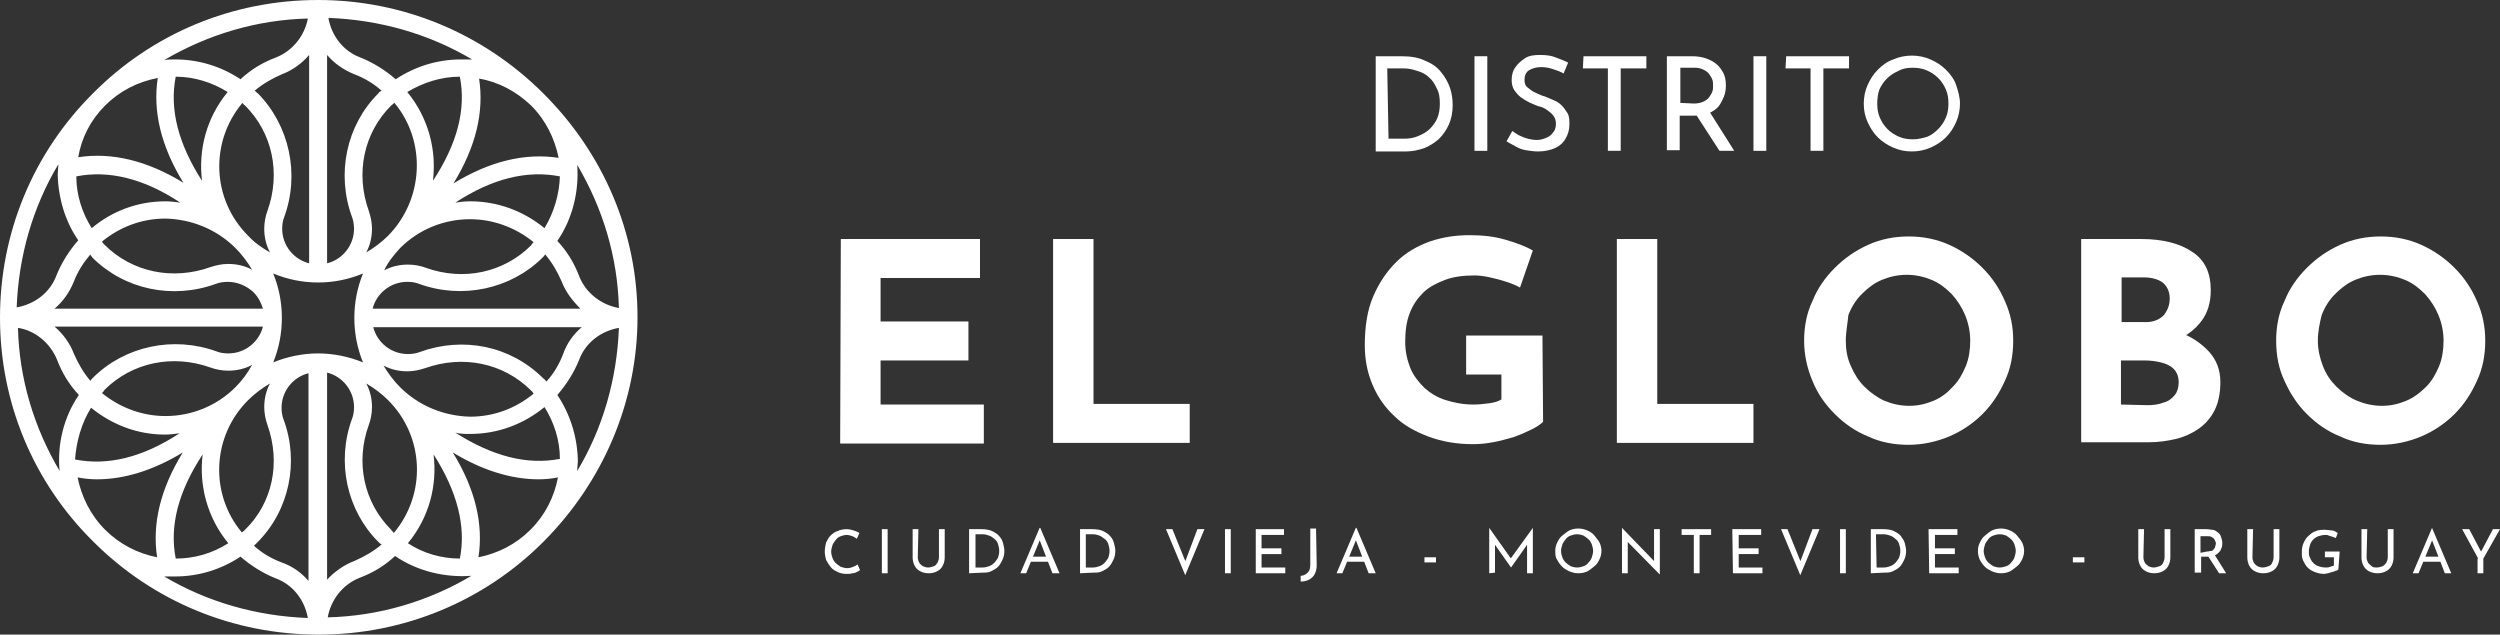 <svg xmlns="http://www.w3.org/2000/svg" width="260" height="66" viewBox="0 0 260 66" fill="none"><rect x="0" y="0" width="260" height="66" fill="#333333" stroke="none"/><g clip-path="url(#clip0_3280_426)"><path d="M87.445 24.858H101.919V28.912H91.58V33.432H100.718V37.486H91.58V42.072H102.319V46.127H87.378L87.445 24.858Z" fill="white"></path><path d="M109.522 24.858H113.725V42.006H123.73V46.06H109.522V24.858Z" fill="white"></path><path d="M160.482 43.867C160.215 44.133 159.815 44.399 159.282 44.664C158.748 44.93 158.148 45.196 157.414 45.462C156.68 45.661 156.013 45.861 155.28 45.994C154.546 46.127 153.879 46.193 153.212 46.193C151.478 46.193 149.944 45.927 148.543 45.396C147.142 44.864 145.941 44.199 145.008 43.269C144.007 42.338 143.273 41.275 142.74 40.012C142.206 38.749 141.939 37.42 141.939 35.891C141.939 33.964 142.206 32.236 142.807 30.84C143.407 29.444 144.207 28.248 145.208 27.251C146.208 26.254 147.409 25.589 148.676 25.124C150.01 24.659 151.411 24.459 152.812 24.459C154.212 24.459 155.413 24.592 156.547 24.924C157.681 25.257 158.615 25.589 159.415 26.054L158.081 29.909C157.748 29.71 157.281 29.511 156.68 29.311C156.08 29.112 155.546 28.979 154.946 28.846C154.346 28.713 153.812 28.646 153.345 28.646C152.211 28.646 151.144 28.779 150.277 29.112C149.41 29.444 148.61 29.843 148.009 30.441C147.409 31.039 146.942 31.704 146.609 32.568C146.275 33.432 146.142 34.429 146.142 35.559C146.142 36.556 146.342 37.42 146.675 38.284C147.009 39.081 147.542 39.746 148.143 40.344C148.743 40.876 149.477 41.341 150.344 41.607C151.211 41.873 152.145 42.072 153.212 42.072C153.812 42.072 154.346 42.006 154.879 41.94C155.413 41.873 155.813 41.74 156.147 41.541V38.949H152.478V34.894H160.416L160.482 43.867Z" fill="white"></path><path d="M168.152 24.858H172.355V42.006H182.36V46.06H168.152V24.858Z" fill="white"></path><path d="M187.629 35.426C187.629 33.964 187.896 32.568 188.496 31.305C189.03 29.976 189.83 28.846 190.831 27.849C191.831 26.852 192.965 26.054 194.299 25.456C195.633 24.858 197.034 24.592 198.501 24.592C199.969 24.592 201.369 24.858 202.703 25.456C204.037 26.054 205.171 26.852 206.172 27.849C207.172 28.846 207.973 30.042 208.506 31.305C209.107 32.635 209.373 33.964 209.373 35.426C209.373 36.955 209.107 38.35 208.506 39.613C207.906 40.943 207.172 42.072 206.172 43.069C205.171 44.066 203.971 44.864 202.703 45.396C201.436 45.928 199.969 46.26 198.501 46.26C196.967 46.26 195.566 45.994 194.299 45.396C192.965 44.864 191.831 44.066 190.831 43.069C189.83 42.072 189.03 40.943 188.496 39.613C187.962 38.35 187.629 36.955 187.629 35.426ZM191.964 35.426C191.964 36.356 192.098 37.221 192.498 38.085C192.832 38.882 193.298 39.613 193.899 40.212C194.499 40.81 195.233 41.341 195.967 41.674C196.767 42.006 197.634 42.206 198.568 42.206C199.502 42.206 200.302 42.006 201.102 41.674C201.903 41.341 202.57 40.81 203.103 40.212C203.704 39.613 204.104 38.882 204.438 38.085C204.771 37.287 204.904 36.356 204.904 35.426C204.904 34.495 204.704 33.565 204.371 32.767C204.037 31.97 203.57 31.239 202.97 30.574C202.37 29.976 201.703 29.444 200.902 29.112C200.102 28.779 199.235 28.58 198.301 28.58C197.367 28.58 196.5 28.779 195.7 29.112C194.899 29.444 194.232 29.976 193.632 30.574C193.032 31.172 192.565 31.903 192.231 32.767C192.165 33.565 191.964 34.495 191.964 35.426Z" fill="white"></path><path d="M222.714 24.858C224.915 24.858 226.716 25.323 227.984 26.187C229.318 27.051 229.918 28.381 229.918 30.175C229.918 31.505 229.584 32.568 228.917 33.432C228.25 34.296 227.383 34.961 226.316 35.359C225.249 35.758 223.982 36.024 222.514 36.024L221.847 33.764C223.581 33.764 225.182 34.03 226.516 34.495C227.85 34.961 228.917 35.692 229.718 36.556C230.518 37.42 230.918 38.483 230.918 39.746C230.918 40.876 230.718 41.873 230.318 42.671C229.918 43.468 229.318 44.133 228.651 44.598C227.984 45.063 227.116 45.462 226.249 45.662C225.382 45.861 224.448 45.994 223.515 45.994H216.444V24.858H222.714ZM223.181 33.498C223.982 33.498 224.582 33.233 225.049 32.767C225.449 32.236 225.649 31.704 225.649 31.039C225.649 30.308 225.382 29.776 224.915 29.378C224.448 29.045 223.781 28.846 222.914 28.846H220.647V33.498H223.181ZM223.315 42.139C223.915 42.139 224.515 42.072 224.982 41.873C225.516 41.74 225.849 41.474 226.183 41.076C226.449 40.743 226.583 40.278 226.583 39.746C226.583 39.148 226.383 38.683 226.049 38.35C225.716 38.018 225.249 37.819 224.715 37.686C224.182 37.553 223.581 37.486 222.981 37.486H220.58V42.072L223.315 42.139Z" fill="white"></path><path d="M236.721 35.426C236.721 33.964 236.987 32.568 237.588 31.305C238.121 29.976 238.922 28.846 239.922 27.849C240.923 26.852 242.057 26.054 243.391 25.456C244.725 24.858 246.126 24.592 247.593 24.592C249.06 24.592 250.461 24.858 251.795 25.456C253.129 26.054 254.263 26.852 255.264 27.849C256.264 28.846 257.064 30.042 257.598 31.305C258.198 32.635 258.465 33.964 258.465 35.426C258.465 36.955 258.198 38.35 257.598 39.613C256.998 40.943 256.264 42.072 255.264 43.069C254.263 44.066 253.062 44.864 251.795 45.396C250.528 45.928 249.06 46.26 247.593 46.26C246.059 46.26 244.658 45.994 243.391 45.396C242.057 44.864 240.923 44.066 239.922 43.069C238.922 42.072 238.188 40.943 237.588 39.613C236.987 38.35 236.721 36.955 236.721 35.426ZM241.056 35.426C241.056 36.356 241.256 37.221 241.59 38.085C241.923 38.949 242.39 39.613 242.991 40.212C243.591 40.81 244.325 41.341 245.125 41.674C245.925 42.006 246.793 42.206 247.726 42.206C248.66 42.206 249.461 42.006 250.261 41.674C251.061 41.341 251.728 40.81 252.329 40.212C252.929 39.613 253.329 38.882 253.663 38.085C253.996 37.287 254.13 36.356 254.13 35.426C254.13 34.495 253.93 33.565 253.596 32.767C253.263 31.97 252.796 31.239 252.195 30.574C251.595 29.976 250.928 29.444 250.128 29.112C249.327 28.779 248.46 28.58 247.526 28.58C246.592 28.58 245.725 28.779 244.925 29.112C244.124 29.444 243.457 29.976 242.857 30.574C242.257 31.172 241.79 31.903 241.456 32.767C241.256 33.565 241.056 34.495 241.056 35.426Z" fill="white"></path><path d="M89.446 59.287C89.379 59.354 89.246 59.42 89.112 59.486C88.979 59.553 88.846 59.619 88.645 59.619C88.445 59.686 88.245 59.686 88.045 59.686C87.712 59.686 87.378 59.619 87.111 59.486C86.845 59.354 86.578 59.221 86.378 58.955C86.178 58.689 86.044 58.489 85.911 58.224C85.844 57.958 85.777 57.692 85.777 57.36C85.777 57.027 85.844 56.695 85.911 56.429C86.044 56.163 86.178 55.897 86.378 55.698C86.578 55.499 86.845 55.299 87.111 55.233C87.378 55.1 87.712 55.033 88.045 55.033C88.312 55.033 88.579 55.1 88.779 55.166C88.979 55.233 89.179 55.299 89.379 55.432L89.112 56.03C88.979 55.964 88.846 55.831 88.645 55.764C88.445 55.698 88.245 55.632 88.045 55.632C87.845 55.632 87.645 55.698 87.445 55.764C87.245 55.831 87.045 55.964 86.911 56.163C86.778 56.363 86.644 56.496 86.578 56.695C86.511 56.894 86.444 57.16 86.444 57.36C86.444 57.626 86.511 57.825 86.578 58.024C86.644 58.224 86.778 58.423 86.911 58.556C87.045 58.689 87.245 58.822 87.445 58.955C87.645 59.021 87.912 59.088 88.112 59.088C88.312 59.088 88.579 59.021 88.712 58.955C88.912 58.888 89.046 58.822 89.179 58.689L89.446 59.287Z" fill="white"></path><path d="M91.714 55.033H92.314V59.619H91.714V55.033Z" fill="white"></path><path d="M95.449 57.958C95.449 58.157 95.515 58.357 95.582 58.489C95.649 58.623 95.782 58.755 95.982 58.888C96.182 58.955 96.316 59.021 96.516 59.021C96.716 59.021 96.916 58.955 97.116 58.888C97.316 58.822 97.383 58.689 97.516 58.489C97.583 58.357 97.65 58.157 97.65 57.958V55.033H98.25V57.958C98.25 58.29 98.183 58.556 98.05 58.822C97.917 59.088 97.716 59.287 97.45 59.42C97.183 59.553 96.916 59.619 96.583 59.619C96.249 59.619 95.982 59.553 95.715 59.42C95.449 59.287 95.249 59.088 95.115 58.822C94.982 58.556 94.915 58.29 94.915 57.958V55.033H95.515L95.449 57.958Z" fill="white"></path><path d="M100.785 59.619V55.033H102.052C102.519 55.033 102.92 55.1 103.186 55.233C103.453 55.366 103.787 55.565 103.92 55.764C104.12 55.964 104.254 56.23 104.32 56.496C104.387 56.761 104.454 57.027 104.454 57.293C104.454 57.626 104.387 57.958 104.254 58.224C104.12 58.489 103.987 58.755 103.787 58.955C103.587 59.154 103.32 59.287 103.053 59.42C102.786 59.553 102.519 59.553 102.186 59.553L100.785 59.619ZM101.452 59.021H102.186C102.453 59.021 102.653 58.955 102.853 58.888C103.053 58.822 103.253 58.689 103.386 58.556C103.52 58.423 103.653 58.224 103.787 58.024C103.853 57.825 103.92 57.559 103.92 57.293C103.92 57.027 103.853 56.761 103.787 56.562C103.72 56.363 103.587 56.163 103.386 56.03C103.253 55.897 103.053 55.764 102.853 55.698C102.653 55.632 102.453 55.565 102.253 55.565H101.452V59.021Z" fill="white"></path><path d="M106.121 59.619L108.122 54.9H108.189L110.19 59.619H109.456L107.989 55.831L108.389 55.565L106.721 59.619H106.121ZM107.322 57.891H109.056L109.256 58.423H107.188L107.322 57.891Z" fill="white"></path><path d="M112.324 59.619V55.033H113.592C114.058 55.033 114.459 55.1 114.725 55.233C114.992 55.366 115.326 55.565 115.459 55.764C115.659 55.964 115.793 56.23 115.859 56.496C115.926 56.761 115.993 57.027 115.993 57.293C115.993 57.626 115.926 57.958 115.793 58.224C115.659 58.489 115.526 58.755 115.326 58.955C115.126 59.154 114.859 59.287 114.592 59.42C114.325 59.553 114.058 59.553 113.725 59.553L112.324 59.619ZM112.925 59.021H113.658C113.925 59.021 114.125 58.955 114.325 58.888C114.525 58.822 114.725 58.689 114.859 58.556C114.992 58.423 115.126 58.224 115.259 58.024C115.326 57.825 115.392 57.559 115.392 57.293C115.392 57.027 115.326 56.761 115.259 56.562C115.192 56.363 115.059 56.163 114.859 56.03C114.659 55.897 114.525 55.764 114.325 55.698C114.125 55.632 113.925 55.565 113.725 55.565H112.925V59.021Z" fill="white"></path><path d="M121.929 55.033L123.463 58.822L123.129 58.755L124.53 55.033H125.264L123.263 59.819L121.262 55.033H121.929Z" fill="white"></path><path d="M127.398 55.033H127.999V59.619H127.398V55.033Z" fill="white"></path><path d="M130.601 55.033H133.535V55.632H131.201V57.027H133.269V57.626H131.201V59.021H133.669V59.619H130.601V55.033Z" fill="white"></path><path d="M136.937 58.755C136.937 59.154 136.87 59.42 136.737 59.686C136.604 59.952 136.403 60.151 136.137 60.284C135.87 60.417 135.603 60.483 135.27 60.483V59.885C135.536 59.885 135.803 59.752 136.003 59.553C136.203 59.353 136.27 59.088 136.27 58.689V54.967H136.87L136.937 58.755Z" fill="white"></path><path d="M139.005 59.619L141.006 54.9H141.073L143.074 59.619H142.34L140.873 55.831L141.273 55.565L139.605 59.619H139.005ZM140.206 57.891H141.94L142.14 58.423H140.072L140.206 57.891Z" fill="white"></path><path d="M148.143 57.958H149.343V58.49H148.143V57.958Z" fill="white"></path><path d="M154.88 59.619V54.9L157.281 58.29L157.014 58.224L159.416 54.9V59.619H158.815V56.296L158.882 56.562L157.148 59.021L155.413 56.562L155.48 56.296V59.553L154.88 59.619Z" fill="white"></path><path d="M161.75 57.293C161.75 56.961 161.817 56.695 161.95 56.429C162.084 56.163 162.217 55.897 162.484 55.698C162.751 55.498 162.951 55.299 163.217 55.166C163.484 55.033 163.818 54.967 164.151 54.967C164.485 54.967 164.752 55.033 165.085 55.166C165.352 55.299 165.619 55.432 165.819 55.698C166.019 55.964 166.219 56.163 166.352 56.429C166.486 56.695 166.552 57.027 166.552 57.293C166.552 57.559 166.486 57.891 166.352 58.157C166.219 58.423 166.086 58.689 165.819 58.888C165.552 59.088 165.352 59.287 165.085 59.42C164.818 59.553 164.485 59.619 164.151 59.619C163.818 59.619 163.551 59.553 163.217 59.42C162.951 59.287 162.684 59.154 162.484 58.955C162.284 58.755 162.084 58.489 161.95 58.224C161.75 57.958 161.75 57.625 161.75 57.293ZM162.35 57.293C162.35 57.559 162.417 57.758 162.484 57.958C162.55 58.157 162.684 58.356 162.817 58.489C162.951 58.622 163.151 58.755 163.351 58.888C163.551 58.955 163.751 59.021 164.018 59.021C164.285 59.021 164.485 58.955 164.685 58.888C164.885 58.822 165.085 58.689 165.218 58.489C165.352 58.356 165.485 58.157 165.552 57.958C165.619 57.758 165.685 57.492 165.685 57.293C165.685 57.094 165.619 56.828 165.552 56.628C165.485 56.429 165.352 56.23 165.218 56.097C165.085 55.964 164.885 55.831 164.685 55.698C164.485 55.631 164.285 55.565 164.018 55.565C163.751 55.565 163.551 55.631 163.351 55.698C163.151 55.764 162.951 55.897 162.817 56.097C162.684 56.296 162.55 56.429 162.484 56.628C162.417 56.828 162.35 57.094 162.35 57.293Z" fill="white"></path><path d="M172.622 59.752L169.087 56.163L169.287 56.23V59.619H168.687V54.9L172.155 58.489L172.022 58.423V55.033H172.622V59.752Z" fill="white"></path><path d="M174.89 55.033H177.958V55.632H176.757V59.619H176.157V55.632H174.89V55.033Z" fill="white"></path><path d="M180.159 55.033H183.161V55.632H180.826V57.027H182.894V57.626H180.826V59.021H183.294V59.619H180.226L180.159 55.033Z" fill="white"></path><path d="M185.896 55.033L187.43 58.822L187.096 58.755L188.497 55.033H189.231L187.23 59.819L185.229 55.033H185.896Z" fill="white"></path><path d="M191.365 55.033H191.966V59.619H191.365V55.033Z" fill="white"></path><path d="M194.566 59.619V55.033H195.834C196.301 55.033 196.701 55.1 196.968 55.233C197.234 55.366 197.568 55.565 197.701 55.764C197.835 55.964 198.035 56.23 198.102 56.496C198.168 56.761 198.235 57.027 198.235 57.293C198.235 57.626 198.168 57.958 198.035 58.224C197.901 58.489 197.768 58.755 197.568 58.955C197.368 59.154 197.101 59.287 196.834 59.42C196.567 59.553 196.301 59.553 195.967 59.553L194.566 59.619ZM195.167 59.021H195.9C196.167 59.021 196.367 58.955 196.567 58.888C196.768 58.822 196.968 58.689 197.101 58.556C197.234 58.423 197.368 58.224 197.501 58.024C197.568 57.825 197.635 57.559 197.635 57.293C197.635 57.027 197.568 56.761 197.501 56.562C197.435 56.363 197.301 56.163 197.101 56.03C196.968 55.897 196.768 55.764 196.567 55.698C196.367 55.632 196.167 55.565 195.9 55.565H195.1L195.167 59.021Z" fill="white"></path><path d="M200.569 55.033H203.571V55.632H201.236V57.027H203.304V57.626H201.236V59.021H203.704V59.619H200.636L200.569 55.033Z" fill="white"></path><path d="M205.705 57.293C205.705 56.961 205.772 56.695 205.905 56.429C206.039 56.163 206.172 55.897 206.439 55.698C206.706 55.498 206.906 55.299 207.172 55.166C207.439 55.033 207.773 54.967 208.106 54.967C208.44 54.967 208.707 55.033 209.04 55.166C209.307 55.299 209.574 55.432 209.774 55.698C209.974 55.964 210.174 56.163 210.307 56.429C210.441 56.695 210.508 57.027 210.508 57.293C210.508 57.559 210.441 57.891 210.307 58.157C210.174 58.423 210.041 58.689 209.774 58.888C209.507 59.088 209.307 59.287 209.04 59.42C208.773 59.553 208.44 59.619 208.106 59.619C207.773 59.619 207.506 59.553 207.172 59.42C206.906 59.287 206.639 59.154 206.439 58.955C206.239 58.755 206.039 58.489 205.905 58.224C205.772 57.958 205.705 57.625 205.705 57.293ZM206.305 57.293C206.305 57.559 206.372 57.758 206.439 57.958C206.505 58.157 206.639 58.356 206.772 58.489C206.906 58.622 207.106 58.755 207.306 58.888C207.506 58.955 207.706 59.021 207.973 59.021C208.24 59.021 208.44 58.955 208.64 58.888C208.84 58.822 209.04 58.689 209.174 58.489C209.307 58.356 209.44 58.157 209.507 57.958C209.574 57.758 209.64 57.492 209.64 57.293C209.64 57.094 209.574 56.828 209.507 56.628C209.44 56.429 209.307 56.23 209.174 56.097C209.04 55.964 208.84 55.831 208.64 55.698C208.44 55.631 208.24 55.565 207.973 55.565C207.706 55.565 207.506 55.631 207.306 55.698C207.106 55.764 206.906 55.897 206.772 56.097C206.639 56.296 206.505 56.429 206.439 56.628C206.372 56.828 206.305 57.094 206.305 57.293Z" fill="white"></path><path d="M215.577 57.958H216.778V58.49H215.577V57.958Z" fill="white"></path><path d="M222.914 57.958C222.914 58.157 222.981 58.357 223.048 58.489C223.115 58.623 223.248 58.755 223.448 58.888C223.581 58.955 223.782 59.021 223.982 59.021C224.182 59.021 224.382 58.955 224.582 58.888C224.782 58.822 224.915 58.689 224.982 58.489C225.049 58.357 225.116 58.157 225.116 57.958V55.033H225.716V57.958C225.716 58.29 225.649 58.556 225.516 58.822C225.382 59.088 225.182 59.287 224.915 59.42C224.649 59.553 224.382 59.619 224.048 59.619C223.715 59.619 223.448 59.553 223.181 59.42C222.914 59.287 222.714 59.088 222.581 58.822C222.448 58.556 222.381 58.29 222.381 57.958V55.033H222.981L222.914 57.958Z" fill="white"></path><path d="M229.451 55.033C229.717 55.033 229.918 55.1 230.118 55.1C230.318 55.1 230.451 55.233 230.651 55.366C230.851 55.499 230.918 55.632 230.985 55.831C231.051 56.03 231.118 56.23 231.118 56.429C231.118 56.629 231.118 56.761 231.051 56.961C230.985 57.16 230.918 57.293 230.785 57.426C230.651 57.559 230.518 57.692 230.318 57.758C230.118 57.825 229.851 57.891 229.584 57.891H228.917V59.553H228.25V55.033H229.451ZM229.517 57.36C229.717 57.36 229.851 57.293 229.984 57.293C230.118 57.293 230.184 57.16 230.251 57.094C230.318 57.027 230.384 56.894 230.384 56.828C230.384 56.761 230.451 56.629 230.451 56.562C230.451 56.496 230.451 56.363 230.384 56.296C230.384 56.23 230.318 56.097 230.251 56.03C230.184 55.964 230.118 55.897 229.984 55.831C229.851 55.764 229.717 55.764 229.584 55.764H228.85V57.492L229.517 57.36ZM230.318 57.692L231.518 59.619H230.785L229.584 57.758L230.318 57.692Z" fill="white"></path><path d="M234.253 57.958C234.253 58.157 234.32 58.357 234.387 58.489C234.453 58.623 234.587 58.755 234.787 58.888C234.92 58.955 235.12 59.021 235.321 59.021C235.521 59.021 235.721 58.955 235.921 58.888C236.121 58.822 236.254 58.689 236.321 58.489C236.388 58.357 236.454 58.157 236.454 57.958V55.033H237.055V57.958C237.055 58.29 236.988 58.556 236.855 58.822C236.721 59.088 236.521 59.287 236.254 59.42C235.988 59.553 235.721 59.619 235.387 59.619C235.054 59.619 234.787 59.553 234.52 59.42C234.253 59.287 234.053 59.088 233.92 58.822C233.786 58.556 233.72 58.29 233.72 57.958V55.033H234.32L234.253 57.958Z" fill="white"></path><path d="M243.192 59.221C243.125 59.287 243.058 59.353 242.925 59.353C242.791 59.42 242.658 59.486 242.525 59.486C242.391 59.553 242.258 59.553 242.124 59.619C241.991 59.619 241.858 59.686 241.724 59.686C241.391 59.686 241.057 59.619 240.724 59.486C240.39 59.353 240.19 59.221 239.99 59.021C239.79 58.822 239.656 58.556 239.523 58.29C239.39 58.024 239.39 57.758 239.39 57.426C239.39 57.027 239.456 56.695 239.59 56.429C239.723 56.163 239.857 55.897 240.123 55.698C240.323 55.498 240.59 55.299 240.857 55.233C241.124 55.1 241.457 55.1 241.791 55.1C242.058 55.1 242.324 55.166 242.525 55.166C242.725 55.166 242.925 55.299 243.125 55.432L242.925 55.964C242.858 55.897 242.725 55.897 242.591 55.831C242.458 55.764 242.324 55.764 242.191 55.698C242.058 55.631 241.924 55.632 241.858 55.632C241.591 55.632 241.324 55.698 241.124 55.764C240.924 55.831 240.724 55.964 240.59 56.097C240.457 56.23 240.323 56.429 240.257 56.628C240.19 56.828 240.123 57.094 240.123 57.359C240.123 57.625 240.123 57.825 240.257 58.024C240.323 58.224 240.457 58.423 240.59 58.556C240.724 58.689 240.924 58.822 241.124 58.888C241.324 58.955 241.591 59.021 241.858 59.021C241.991 59.021 242.191 59.021 242.324 58.955C242.458 58.888 242.591 58.888 242.725 58.822V57.958H241.791V57.359H243.325L243.192 59.221Z" fill="white"></path><path d="M246.126 57.958C246.126 58.157 246.193 58.357 246.26 58.489C246.326 58.623 246.527 58.755 246.66 58.888C246.793 59.021 246.993 59.021 247.194 59.021C247.394 59.021 247.594 58.955 247.794 58.888C247.927 58.822 248.061 58.689 248.194 58.489C248.261 58.357 248.328 58.157 248.328 57.958V55.033H248.928V57.958C248.928 58.29 248.861 58.556 248.728 58.822C248.594 59.088 248.394 59.287 248.127 59.42C247.861 59.553 247.594 59.619 247.26 59.619C246.927 59.619 246.66 59.553 246.393 59.42C246.126 59.287 245.926 59.088 245.793 58.822C245.659 58.556 245.593 58.29 245.593 57.958V55.033H246.193L246.126 57.958Z" fill="white"></path><path d="M250.929 59.619L252.93 54.9L254.931 59.619H254.264L252.796 55.831L253.197 55.565L251.529 59.619H250.929ZM252.129 57.891H253.797L253.997 58.423H251.929L252.129 57.891Z" fill="white"></path><path d="M257.732 58.091L256.064 55.033H256.798L258.132 57.559H257.932L259.266 55.033H260L258.266 58.091V59.619H257.665V58.091H257.732Z" fill="white"></path><path d="M56.496 9.704C50.226 3.456 41.888 0 33.084 0C24.212 0 15.875 3.456 9.672 9.704C3.402 15.952 0 24.26 0 33.033C0 41.873 3.468 50.181 9.738 56.362C16.008 62.61 24.346 66 33.15 66C41.955 66 50.359 62.544 56.562 56.296C62.766 50.048 66.301 41.74 66.301 32.967C66.301 24.193 62.766 15.952 56.496 9.704ZM47.825 58.091C45.957 58.091 44.023 57.559 42.422 56.495C44.623 53.837 45.49 50.514 45.09 47.257C47.558 51.112 48.492 54.767 47.825 58.091ZM10.939 55.1C9.405 53.571 8.471 51.644 8.071 49.65C8.738 49.782 9.405 49.849 10.072 49.849C12.94 49.849 15.941 48.918 19.01 47.057C16.675 50.846 15.808 54.502 16.342 57.958C14.341 57.559 12.473 56.628 10.939 55.1ZM10.939 10.967C12.473 9.438 14.341 8.508 16.408 8.109C15.875 11.565 16.742 15.22 19.076 19.009C15.274 16.683 11.606 15.819 8.138 16.351C8.471 14.357 9.405 12.495 10.939 10.967C10.939 11.033 10.939 11.033 10.939 10.967ZM33.084 36.755C31.483 36.755 29.882 37.088 28.415 37.686C29.615 34.761 29.615 31.372 28.415 28.447C29.882 29.045 31.416 29.378 33.084 29.378C34.751 29.378 36.285 29.045 37.753 28.447C36.552 31.372 36.552 34.761 37.753 37.686C36.285 37.088 34.684 36.755 33.084 36.755ZM18.276 7.976C20.21 7.976 22.078 8.574 23.679 9.571C21.478 12.23 20.611 15.553 21.011 18.81C18.543 14.955 17.609 11.366 18.276 7.976ZM32.15 27.384C30.549 26.985 29.348 25.523 29.348 23.795C29.348 23.329 29.415 22.93 29.549 22.598C31.216 18.079 30.082 13.027 26.814 9.704C26.68 9.637 26.614 9.505 26.48 9.438C27.347 8.707 28.281 8.175 29.348 7.71C30.416 7.311 31.416 6.58 32.15 5.716V27.384ZM25.48 10.967C28.348 13.825 29.215 18.012 27.814 21.933C27.614 22.465 27.481 23.13 27.481 23.795C27.481 24.659 27.681 25.523 28.081 26.254C27.281 25.788 26.48 25.257 25.813 24.526C22.011 20.737 21.811 14.755 25.213 10.701C25.28 10.767 25.346 10.9 25.48 10.967ZM24.479 25.788C25.146 26.453 25.747 27.251 26.213 28.048C25.48 27.649 24.613 27.45 23.745 27.45C23.078 27.45 22.478 27.583 21.878 27.782C17.942 29.178 13.74 28.314 10.872 25.456C10.739 25.323 10.672 25.257 10.605 25.124C12.473 23.595 14.741 22.731 17.209 22.731C19.944 22.798 22.545 23.861 24.479 25.788ZM23.745 36.755C23.279 36.755 22.878 36.689 22.545 36.556C18.009 34.894 12.94 36.024 9.672 39.281C9.538 39.414 9.472 39.48 9.405 39.613C8.671 38.749 8.138 37.819 7.671 36.755C7.27 35.692 6.537 34.695 5.67 33.964H27.347C26.947 35.559 25.48 36.755 23.745 36.755ZM9.472 42.405C11.673 44.199 14.341 45.196 17.142 45.196C17.676 45.196 18.143 45.13 18.676 45.063C14.808 47.589 11.206 48.453 7.804 47.788C7.937 45.928 8.471 44 9.472 42.405ZM24.479 40.278C22.545 42.205 19.944 43.269 17.209 43.269C14.808 43.269 12.473 42.405 10.605 40.876C10.739 40.743 10.806 40.677 10.872 40.544C13.74 37.686 17.942 36.822 21.878 38.218C22.412 38.417 23.078 38.55 23.745 38.55C24.613 38.55 25.48 38.35 26.213 37.952C25.747 38.816 25.146 39.613 24.479 40.278ZM56.629 23.728C54.428 21.933 51.76 20.937 48.892 20.937C48.358 20.937 47.825 21.003 47.358 21.07C51.226 18.544 54.828 17.68 58.23 18.344C58.163 20.205 57.63 22.067 56.629 23.728ZM41.621 25.788C43.556 23.861 46.157 22.798 48.892 22.798C51.293 22.798 53.627 23.662 55.495 25.19C55.362 25.323 55.295 25.39 55.228 25.523C52.36 28.381 48.158 29.245 44.289 27.849C43.756 27.649 43.089 27.517 42.422 27.517C41.555 27.517 40.688 27.716 39.954 28.115C40.354 27.251 40.954 26.52 41.621 25.788ZM41.621 40.278C40.954 39.613 40.354 38.816 39.887 38.018C40.621 38.417 41.488 38.616 42.355 38.616C43.022 38.616 43.622 38.483 44.223 38.284C48.158 36.888 52.36 37.752 55.228 40.61C55.362 40.743 55.428 40.81 55.495 40.943C53.627 42.471 51.36 43.335 48.892 43.335C46.157 43.269 43.556 42.205 41.621 40.278ZM42.355 29.311C42.822 29.311 43.222 29.378 43.556 29.511C48.091 31.172 53.161 30.042 56.429 26.785C56.562 26.653 56.629 26.586 56.696 26.453C57.429 27.317 57.963 28.248 58.43 29.311C58.83 30.375 59.564 31.305 60.364 32.103H38.753C39.153 30.508 40.621 29.311 42.355 29.311ZM60.231 28.713C59.697 27.317 58.964 26.121 57.963 25.057C59.564 22.731 60.231 19.873 60.031 17.148C62.699 21.668 64.233 26.719 64.366 32.036C62.499 31.704 60.898 30.441 60.231 28.713ZM55.228 10.967C56.762 12.495 57.696 14.423 58.096 16.417C54.628 15.885 50.959 16.749 47.157 19.076C49.492 15.287 50.359 11.631 49.825 8.175C51.827 8.508 53.694 9.505 55.228 10.967C55.162 10.967 55.162 10.967 55.228 10.967ZM47.825 7.976C48.492 11.366 47.558 14.955 45.023 18.81C45.423 15.619 44.556 12.23 42.355 9.571C44.023 8.574 45.89 7.976 47.825 7.976ZM40.354 24.526C39.687 25.19 38.887 25.788 38.086 26.254C38.486 25.523 38.687 24.659 38.687 23.795C38.687 23.13 38.553 22.532 38.353 21.933C36.952 18.012 37.819 13.825 40.688 10.967C40.821 10.9 40.888 10.767 41.021 10.701C44.356 14.689 44.089 20.737 40.354 24.526ZM39.353 9.704C36.019 13.027 34.951 18.079 36.619 22.598C36.752 22.93 36.819 23.396 36.819 23.795C36.819 25.523 35.618 26.985 34.017 27.384V5.716C34.751 6.58 35.685 7.245 36.819 7.71C37.886 8.109 38.887 8.707 39.687 9.438C39.554 9.505 39.42 9.571 39.353 9.704ZM28.681 5.982C27.281 6.514 26.08 7.245 25.013 8.242C23.012 6.912 20.677 6.181 18.209 6.181C17.809 6.181 17.476 6.181 17.075 6.248C21.611 3.589 26.68 2.06 32.016 1.927C31.683 3.722 30.416 5.317 28.681 5.982ZM18.743 21.07C18.209 21.003 17.742 20.937 17.209 20.937C14.341 20.937 11.673 21.933 9.538 23.728C8.538 22.133 7.937 20.272 7.937 18.344C11.272 17.68 14.941 18.544 18.743 21.07ZM9.605 26.785C12.94 30.109 17.942 31.172 22.478 29.511C22.812 29.378 23.279 29.311 23.679 29.311C24.679 29.311 25.613 29.71 26.347 30.375C26.814 30.84 27.147 31.438 27.347 32.103H5.67C6.537 31.372 7.204 30.441 7.671 29.311C8.071 28.248 8.671 27.317 9.405 26.453C9.405 26.586 9.538 26.653 9.605 26.785ZM5.936 37.42C6.47 38.816 7.204 40.012 8.204 41.075C6.603 43.402 5.936 46.26 6.203 48.985C3.535 44.465 2.001 39.414 1.868 34.097C3.602 34.362 5.203 35.625 5.936 37.42ZM18.276 58.091C17.609 54.701 18.543 51.112 21.078 47.257C20.677 50.447 21.544 53.837 23.745 56.495C22.078 57.559 20.21 58.091 18.276 58.091ZM25.813 41.607C26.48 40.943 27.281 40.344 28.081 39.879C27.681 40.61 27.481 41.474 27.481 42.338C27.481 43.003 27.614 43.601 27.814 44.199C29.215 48.121 28.348 52.308 25.48 55.1C25.346 55.233 25.28 55.299 25.146 55.366C21.811 51.378 22.011 45.396 25.813 41.607ZM26.747 56.429C30.082 53.106 31.149 48.054 29.482 43.601C29.348 43.269 29.282 42.804 29.282 42.405C29.282 40.677 30.482 39.215 32.083 38.816V60.417C31.349 59.553 30.416 58.888 29.282 58.489C28.215 58.091 27.214 57.492 26.413 56.761C26.547 56.628 26.68 56.495 26.747 56.429ZM34.017 38.749C35.618 39.148 36.819 40.61 36.819 42.338C36.819 42.804 36.752 43.202 36.619 43.535C34.951 48.054 36.085 53.106 39.353 56.362C39.487 56.495 39.554 56.562 39.687 56.628C38.82 57.359 37.886 57.891 36.819 58.356C35.752 58.755 34.751 59.486 34.017 60.284V38.749ZM40.688 55.1C37.819 52.242 36.952 48.054 38.353 44.199C38.553 43.668 38.687 43.003 38.687 42.338C38.687 41.474 38.486 40.61 38.086 39.879C38.887 40.344 39.687 40.943 40.354 41.607C44.156 45.396 44.356 51.378 40.954 55.432C40.888 55.299 40.754 55.233 40.688 55.1ZM48.892 45.13C51.76 45.13 54.428 44.133 56.629 42.338C57.63 43.934 58.23 45.795 58.23 47.722C54.828 48.387 51.226 47.456 47.358 44.997C47.891 45.13 48.358 45.13 48.892 45.13ZM56.496 39.347C53.094 35.958 48.158 34.961 43.622 36.622C43.289 36.755 42.822 36.822 42.422 36.822C40.688 36.822 39.22 35.625 38.82 34.03H60.498C59.631 34.761 58.964 35.692 58.563 36.822C58.163 37.885 57.563 38.882 56.829 39.68C56.696 39.547 56.629 39.414 56.496 39.347ZM47.958 6.181C45.49 6.181 43.156 6.912 41.154 8.242C40.087 7.311 38.82 6.514 37.486 5.982C35.685 5.317 34.484 3.722 34.151 1.861C39.487 2.06 44.623 3.523 49.092 6.181C48.692 6.181 48.291 6.181 47.958 6.181ZM8.138 24.991C7.204 26.054 6.403 27.317 5.87 28.646C5.203 30.441 3.602 31.637 1.734 31.97C1.934 26.653 3.402 21.535 6.07 17.082C6.07 17.414 6.003 17.813 6.003 18.212C6.07 20.671 6.803 23.063 8.138 24.991ZM18.209 59.952C20.677 59.952 23.012 59.221 25.013 57.891C26.08 58.822 27.347 59.619 28.681 60.151C30.482 60.816 31.683 62.411 32.016 64.272C26.68 64.073 21.544 62.61 17.075 59.952C17.476 59.952 17.809 59.952 18.209 59.952ZM34.084 64.205C34.418 62.344 35.685 60.749 37.419 60.085C38.82 59.553 40.02 58.822 41.088 57.825C43.422 59.42 46.29 60.085 49.025 59.885C44.556 62.544 39.42 64.073 34.084 64.205ZM49.759 57.958C50.292 54.502 49.425 50.846 47.091 47.057C50.159 48.918 53.161 49.849 56.029 49.849C56.696 49.849 57.363 49.782 58.03 49.65C57.63 51.71 56.696 53.571 55.162 55.1C53.627 56.628 51.76 57.559 49.759 57.958ZM57.963 41.075C58.897 40.012 59.697 38.749 60.231 37.42C60.898 35.625 62.499 34.429 64.366 34.097C64.166 39.414 62.699 44.532 60.031 48.985C60.031 48.586 60.097 48.254 60.097 47.855C60.031 45.396 59.297 43.069 57.963 41.075Z" fill="white"></path><path d="M143.073 15.686V5.849H145.741C146.742 5.849 147.542 5.982 148.209 6.314C148.876 6.58 149.477 6.979 149.877 7.511C150.277 7.976 150.61 8.574 150.811 9.172C151.011 9.77 151.077 10.369 151.077 10.967C151.077 11.698 150.944 12.363 150.677 12.961C150.41 13.559 150.077 14.024 149.61 14.489C149.143 14.888 148.609 15.221 148.076 15.42C147.475 15.619 146.875 15.752 146.208 15.752H143.073V15.686ZM144.407 14.423H146.008C146.542 14.423 147.009 14.357 147.475 14.157C147.942 13.958 148.343 13.758 148.676 13.426C149.01 13.094 149.276 12.761 149.477 12.296C149.677 11.831 149.743 11.299 149.743 10.767C149.743 10.169 149.677 9.638 149.41 9.172C149.21 8.707 148.943 8.308 148.609 8.042C148.276 7.71 147.876 7.511 147.409 7.378C147.009 7.245 146.542 7.112 146.008 7.112H144.274L144.407 14.423Z" fill="white"></path><path d="M153.346 5.849H154.68V15.686H153.346V5.849Z" fill="white"></path><path d="M162.617 7.643C162.284 7.444 161.883 7.311 161.483 7.178C161.083 7.045 160.683 6.979 160.283 6.979C159.749 6.979 159.349 7.112 159.015 7.311C158.682 7.511 158.548 7.909 158.548 8.308C158.548 8.64 158.615 8.906 158.882 9.106C159.149 9.305 159.349 9.504 159.682 9.637C160.016 9.77 160.349 9.97 160.683 10.036C161.016 10.169 161.283 10.302 161.617 10.435C161.95 10.568 162.217 10.767 162.417 10.967C162.617 11.166 162.817 11.432 163.017 11.764C163.217 12.097 163.217 12.495 163.217 12.961C163.217 13.492 163.084 13.958 162.817 14.423C162.55 14.888 162.15 15.22 161.683 15.42C161.216 15.619 160.616 15.752 159.949 15.752C159.549 15.752 159.082 15.686 158.682 15.619C158.281 15.553 157.948 15.42 157.614 15.22C157.281 15.021 156.947 14.888 156.681 14.689L157.281 13.625C157.481 13.758 157.748 13.958 158.015 14.091C158.281 14.223 158.615 14.356 158.882 14.423C159.149 14.489 159.482 14.556 159.816 14.556C160.149 14.556 160.416 14.489 160.749 14.356C161.083 14.223 161.283 14.091 161.483 13.825C161.683 13.625 161.817 13.293 161.817 12.894C161.817 12.562 161.75 12.296 161.55 12.03C161.35 11.764 161.15 11.631 160.883 11.432C160.616 11.233 160.283 11.1 159.949 11.033C159.615 10.9 159.282 10.767 159.015 10.634C158.748 10.501 158.415 10.302 158.148 10.103C157.881 9.903 157.681 9.637 157.481 9.372C157.281 9.039 157.214 8.707 157.214 8.308C157.214 7.776 157.348 7.311 157.614 6.979C157.881 6.58 158.215 6.314 158.615 6.048C159.015 5.782 159.549 5.716 160.149 5.716C160.816 5.716 161.35 5.782 161.817 5.982C162.284 6.181 162.75 6.314 163.084 6.514L162.617 7.643Z" fill="white"></path><path d="M164.684 5.849H171.221V7.112H168.553V15.686H167.219V7.112H164.617L164.684 5.849Z" fill="white"></path><path d="M175.957 5.849C176.49 5.849 176.891 5.915 177.358 6.048C177.758 6.181 178.158 6.381 178.491 6.647C178.825 6.912 179.025 7.245 179.225 7.577C179.425 7.976 179.492 8.375 179.492 8.906C179.492 9.305 179.425 9.704 179.292 10.036C179.158 10.369 178.958 10.767 178.758 11.033C178.491 11.366 178.158 11.565 177.758 11.764C177.358 11.964 176.824 12.03 176.157 12.03H174.689V15.619H173.355V5.849H175.957ZM176.157 10.767C176.557 10.767 176.891 10.701 177.157 10.568C177.424 10.435 177.624 10.302 177.758 10.103C177.891 9.903 178.025 9.704 178.091 9.505C178.158 9.305 178.158 9.106 178.158 8.906C178.158 8.707 178.158 8.508 178.091 8.308C178.025 8.109 177.891 7.909 177.758 7.71C177.624 7.511 177.424 7.378 177.157 7.245C176.891 7.112 176.624 7.045 176.29 7.045H174.756V10.701L176.157 10.767ZM177.758 11.565L180.359 15.686H178.825L176.157 11.565H177.758Z" fill="white"></path><path d="M182.36 5.849H183.694V15.686H182.36V5.849Z" fill="white"></path><path d="M185.762 5.849H192.299V7.112H189.631V15.686H188.297V7.112H185.695L185.762 5.849Z" fill="white"></path><path d="M193.832 10.767C193.832 10.103 193.965 9.438 194.232 8.84C194.499 8.242 194.833 7.71 195.299 7.245C195.766 6.779 196.3 6.381 196.9 6.181C197.501 5.915 198.168 5.782 198.835 5.782C199.502 5.782 200.169 5.915 200.769 6.181C201.369 6.447 201.903 6.779 202.37 7.245C202.837 7.71 203.237 8.242 203.437 8.84C203.637 9.438 203.837 10.103 203.837 10.767C203.837 11.432 203.704 12.097 203.437 12.695C203.17 13.293 202.837 13.825 202.37 14.29C201.903 14.755 201.369 15.088 200.769 15.354C200.169 15.619 199.502 15.752 198.835 15.752C198.168 15.752 197.501 15.619 196.9 15.354C196.3 15.088 195.766 14.755 195.299 14.29C194.833 13.825 194.499 13.293 194.232 12.695C193.965 12.097 193.832 11.498 193.832 10.767ZM195.233 10.767C195.233 11.299 195.299 11.764 195.5 12.23C195.7 12.695 195.966 13.094 196.3 13.426C196.633 13.758 197.034 14.024 197.501 14.224C197.967 14.423 198.434 14.489 198.968 14.489C199.502 14.489 199.969 14.357 200.435 14.224C200.902 14.024 201.236 13.758 201.569 13.426C201.903 13.094 202.17 12.695 202.37 12.23C202.57 11.764 202.637 11.299 202.637 10.767C202.637 10.236 202.57 9.77 202.37 9.305C202.17 8.84 201.903 8.441 201.569 8.109C201.236 7.776 200.836 7.511 200.369 7.311C199.902 7.112 199.435 7.045 198.901 7.045C198.368 7.045 197.901 7.112 197.434 7.378C196.967 7.577 196.567 7.843 196.233 8.175C195.9 8.508 195.633 8.906 195.433 9.372C195.299 9.77 195.233 10.302 195.233 10.767Z" fill="white"></path></g><defs><clipPath id="clip0_3280_426"><rect width="260" height="66" fill="white"></rect></clipPath></defs></svg>